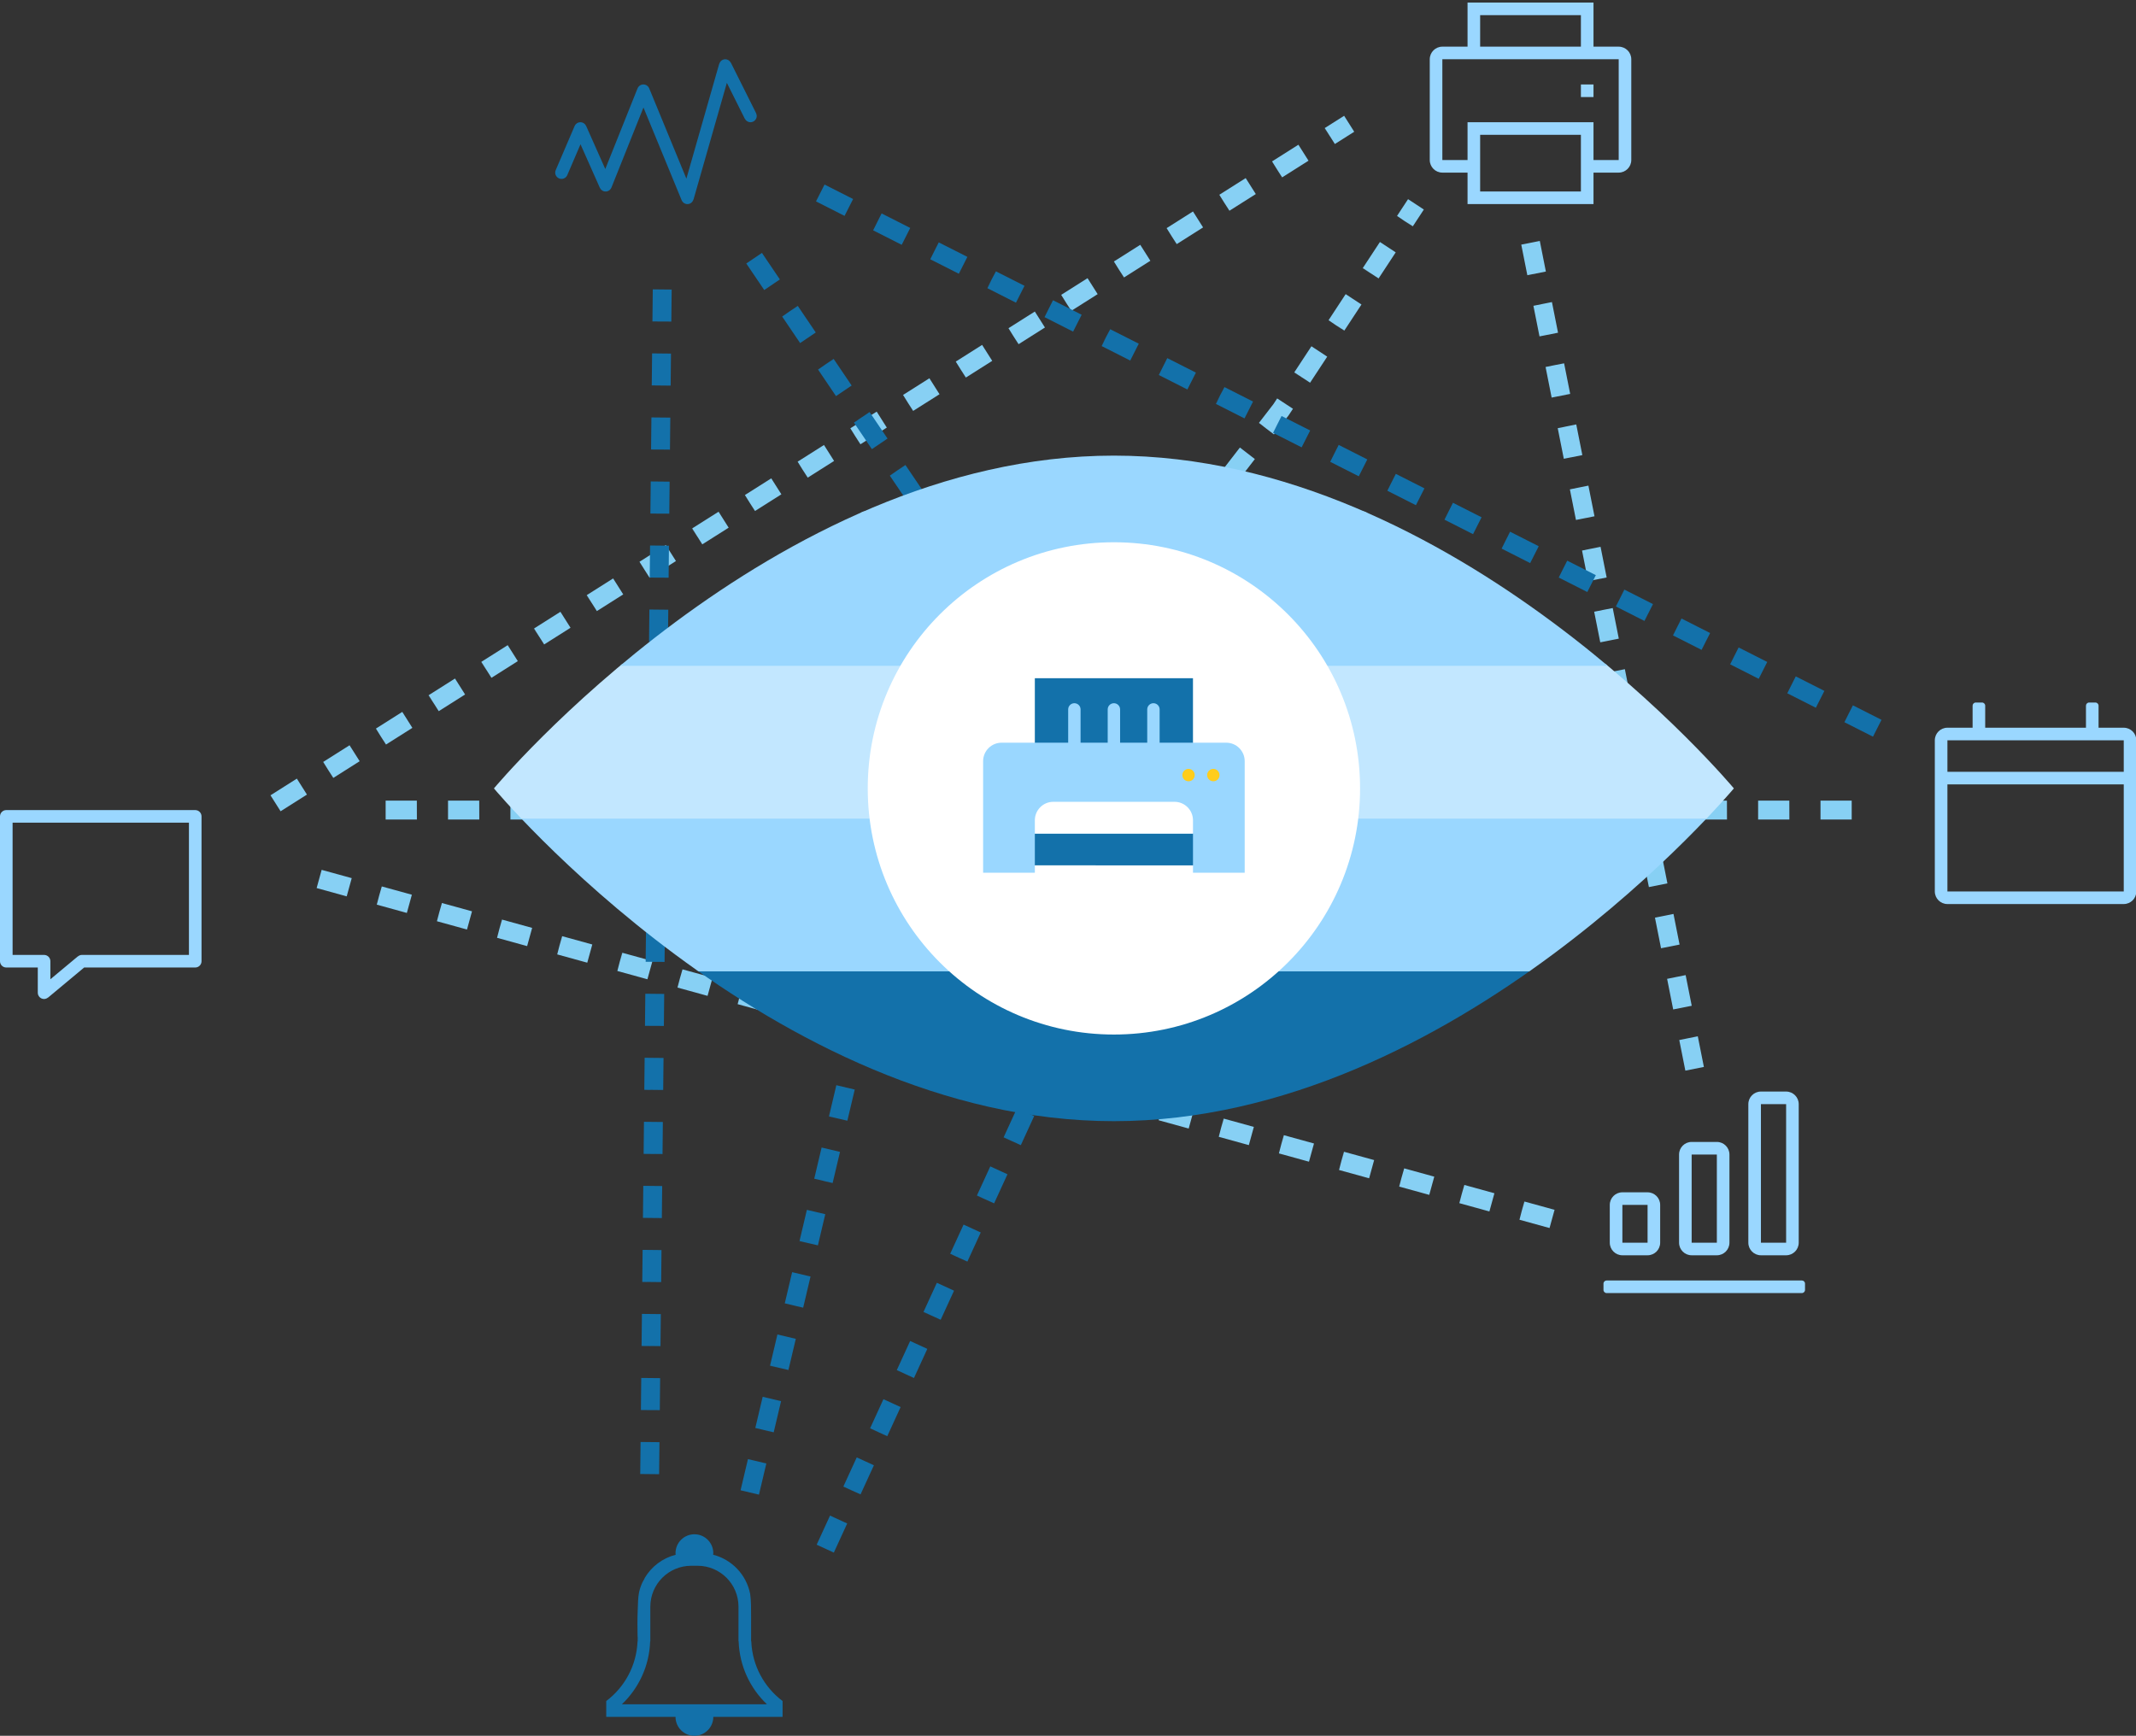 <?xml version="1.0" encoding="UTF-8" standalone="no"?>
<!-- Created with Inkscape (http://www.inkscape.org/) -->

<svg
   xmlns:dc="http://purl.org/dc/elements/1.1/"
   xmlns:cc="http://creativecommons.org/ns#"
   xmlns:rdf="http://www.w3.org/1999/02/22-rdf-syntax-ns#"
   xmlns:svg="http://www.w3.org/2000/svg"
   xmlns="http://www.w3.org/2000/svg"
   xmlns:sodipodi="http://sodipodi.sourceforge.net/DTD/sodipodi-0.dtd"
   xmlns:inkscape="http://www.inkscape.org/namespaces/inkscape"
   id="svg2"
   version="1.1"
   inkscape:version="0.92.3 (2405546, 2018-03-11)"
   xml:space="preserve"
   width="315"
   height="256"
   viewBox="0 0 315 256"
   sodipodi:docname="use-of-technology.svg"><rect x="0" y="0" width="315" height="256" fill="#333333" stroke="none"/><defs
     id="defs6"><clipPath
       clipPathUnits="userSpaceOnUse"
       id="clipPath20"><path
         d="M 0,275.229 H 339.221 V 0 H 0 Z"
         id="path22"
         inkscape:connector-curvature="0" /></clipPath><clipPath
       clipPathUnits="userSpaceOnUse"
       id="clipPath82"><path
         d="m 78.43,150.443 c 0,0 44.074,-52.844 98.442,-52.844 v 0 c 54.369,0 98.442,52.844 98.442,52.844 v 0 c 0,0 -44.073,52.844 -98.442,52.844 v 0 c -54.368,0 -98.442,-52.844 -98.442,-52.844"
         id="path84"
         inkscape:connector-curvature="0" /></clipPath><clipPath
       clipPathUnits="userSpaceOnUse"
       id="clipPath100"><path
         d="M 0,275.229 H 339.221 V 0 H 0 Z"
         id="path102"
         inkscape:connector-curvature="0" /></clipPath></defs><sodipodi:namedview
     pagecolor="#ffffff"
     bordercolor="#666666"
     borderopacity="1"
     objecttolerance="10"
     gridtolerance="10"
     guidetolerance="10"
     inkscape:pageopacity="0"
     inkscape:pageshadow="2"
     inkscape:window-width="1920"
     inkscape:window-height="1001"
     id="namedview4"
     showgrid="false"
     inkscape:zoom="0.97011405"
     inkscape:cx="-98.2879"
     inkscape:cy="177.66997"
     inkscape:window-x="-9"
     inkscape:window-y="-9"
     inkscape:window-maximized="1"
     inkscape:current-layer="g10" /><g
     id="g10"
     inkscape:groupmode="layer"
     inkscape:label="technology"
     transform="matrix(1.25,0,0,-1.25,0,256)"><g
       id="g12"
       transform="matrix(0.743,0,0,0.743,166.662,178.069)"><path
         d="M 0,0 -2.479,1.688 -0.731,4.351 1.776,2.704 0.028,0.042 -1.226,0.865 Z m -5.41,-8.238 -1.178,0.773 -1.374,0.803 0.005,0.008 1.293,-0.761 -1.254,0.824 2.72,4.14 2.508,-1.647 z m -5.466,-8.322 -2.479,1.689 2.718,4.14 2.508,-1.647 -2.719,-4.14 -1.254,0.824 z m -5.41,-8.238 -1.178,0.773 -1.374,0.803 0.005,0.008 1.293,-0.761 -1.254,0.824 2.72,4.14 2.508,-1.647 z m -5.742,-8.204 -2.393,1.809 0.006,0.007 1.2,-0.9 -1.186,0.918 2.285,2.959 0.603,0.918 2.508,-1.646 -0.702,-1.061 z m -6.114,-7.91 -1.2,1.043 -1.116,0.862 3.027,3.919 2.375,-1.834 -3.027,-3.919 -1.188,0.917 z m -5.999,-7.768 -1.1,0.85 -1.318,0.924 0.006,0.008 1.226,-0.865 -1.187,0.917 3.029,3.919 2.373,-1.834 z m -6.056,-7.84 -2.393,1.81 0.006,0.007 1.2,-0.899 -1.186,0.916 3.028,3.92 2.373,-1.834 z m -6.114,-7.909 -1.2,1.043 -1.116,0.862 3.027,3.919 2.375,-1.834 -3.027,-3.919 -1.187,0.917 z m -5.999,-7.768 -2.392,1.809 0.006,0.008 1.2,-0.9 -1.187,0.917 3.029,3.919 2.373,-1.834 z m -6.055,-7.84 -2.394,1.809 0.006,0.008 1.2,-0.9 -1.187,0.917 3.028,3.92 2.375,-1.834 z m -6.114,-7.909 -1.201,1.043 -1.116,0.861 3.027,3.92 2.375,-1.834 -3.027,-3.919 -1.187,0.917 z m -6,-7.768 -2.392,1.809 0.006,0.008 1.2,-0.9 -1.187,0.917 3.029,3.919 2.373,-1.834 z m -6.056,-7.839 -1.1,0.85 -1.318,0.924 0.006,0.008 1.225,-0.865 -1.186,0.917 3.028,3.919 2.373,-1.834 z m -6.113,-7.91 -1.201,1.043 -1.116,0.861 3.027,3.92 2.375,-1.834 -3.027,-3.92 -1.187,0.917 z m -5.999,-7.768 -2.374,1.834 3.029,3.919 2.373,-1.834 z"
         style="fill:#87d0f4;fill-opacity:1;fill-rule:nonzero;stroke:none"
         id="path14"
         inkscape:connector-curvature="0" /></g><g
       id="g16"
       transform="scale(0.743)"><g
         id="g18"
         clip-path="url(#clipPath20)"><path
           d="m 251.025,262.229 h 2 v -2 h -2 z m 6,4 h -4 -20 -4 v -16 h 4 v 6 h 20 v -6 h 4 z m -6,7 h -16 v -5 h 16 z m -16,-28 h 16 v 9 h -16 z m 22,3 h -4 v -5 h -20 v 5 h -4 c -1.103,0 -2,0.896 -2,2 v 16 c 0,1.104 0.897,2 2,2 h 4 v 7 h 20 v -7 h 4 c 1.106,0 2,-0.896 2,-2 v -16 c 0,-1.104 -0.894,-2 -2,-2"
           style="fill:#9ad7ff;fill-opacity:1;fill-rule:evenodd;stroke:none"
           id="path24"
           inkscape:connector-curvature="0" /><g
           id="g26"
           transform="translate(242.519,231.937)"><path
             d="M 0,0 -0.965,4.858 1.979,5.442 2.943,0.584 Z m 1.93,-9.716 -0.965,4.858 2.94,0.595 0.002,-0.009 -1.469,-0.294 1.47,0.292 0.965,-4.858 z m 1.929,-9.717 -0.964,4.858 1.471,0.292 -1.473,-0.28 2.945,0.572 v -0.004 l 0.965,-4.854 z m 1.931,-9.716 -0.965,4.858 2.941,0.596 0.002,-0.01 -1.471,-0.294 1.472,0.292 0.964,-4.858 z m 1.93,-9.716 -0.965,4.858 2.94,0.596 0.002,-0.01 -1.476,-0.295 1.477,0.293 0.965,-4.858 z m 1.929,-9.716 -0.964,4.858 2.94,0.596 0.002,-0.01 -1.471,-0.294 1.472,0.292 0.965,-4.858 z m 1.93,-9.716 -0.965,4.858 1.472,0.292 -1.474,-0.281 2.946,0.573 10e-4,-0.006 0.963,-4.852 z m 1.93,-9.717 -0.965,4.859 2.94,0.595 0.002,-0.009 -1.47,-0.294 1.471,0.292 0.965,-4.859 z m 1.93,-9.716 -0.964,4.858 2.94,0.596 0.002,-0.01 -1.471,-0.294 1.472,0.292 0.965,-4.858 z m 1.93,-9.716 -0.965,4.858 2.941,0.596 0.002,-0.01 -1.465,-0.293 1.466,0.291 0.964,-4.858 z m 1.93,-9.716 -0.965,4.858 2.94,0.596 0.002,-0.01 -1.469,-0.294 1.47,0.292 0.965,-4.858 z m 1.93,-9.716 -0.965,4.858 2.94,0.596 0.002,-0.01 -1.464,-0.293 1.465,0.291 0.965,-4.858 z m 1.929,-9.717 -0.965,4.859 2.941,0.595 0.002,-0.009 -1.478,-0.296 1.479,0.294 0.965,-4.859 z m 1.931,-9.716 -0.965,4.858 2.94,0.596 0.002,-0.01 -1.476,-0.295 1.477,0.293 0.965,-4.858 z"
             style="fill:#87d0f4;fill-opacity:1;fill-rule:nonzero;stroke:none"
             id="path28"
             inkscape:connector-curvature="0" /></g><g
           id="g30"
           transform="translate(30,145)"><path
             d="m 0,0 h -28 v -21 h 5 c 0.553,0 1,-0.448 1,-1 v -2.865 l 4.359,3.633 0.009,-0.01 C -17.458,-21.098 -17.243,-21 -17,-21 H 0 Z m 1,-23 h -17.638 l -5.721,-4.768 -0.01,0.01 C -22.542,-27.902 -22.757,-28 -23,-28 c -0.554,0 -1,0.448 -1,1 v 4 h -5 c -0.554,0 -1,0.447 -1,1 V 1 c 0,0.552 0.446,1 1,1 H 1 C 1.553,2 2,1.552 2,1 v -23 c 0,-0.553 -0.447,-1 -1,-1"
             style="fill:#9ad7ff;fill-opacity:1;fill-rule:evenodd;stroke:none"
             id="path32"
             inkscape:connector-curvature="0" /></g><g
           id="g34"
           transform="translate(211.957,252.771)"><path
             d="m 0,0 -0.74,1.17 -0.919,1.328 0.008,0.005 0.849,-1.236 -0.802,1.268 3.075,1.946 1.603,-2.535 z m -8.39,-5.31 -1.584,2.547 4.186,2.649 1.603,-2.535 -4.185,-2.649 -0.802,1.267 z m -8.37,-5.298 -1.585,2.547 4.186,2.649 1.605,-2.535 -4.185,-2.649 -0.803,1.267 z m -8.37,-5.298 -1.584,2.547 4.186,2.649 1.603,-2.535 -4.185,-2.649 -0.802,1.268 z m -8.37,-5.298 -1.585,2.547 4.185,2.649 1.605,-2.535 -4.184,-2.649 -0.803,1.268 z m -8.37,-5.298 -1.585,2.547 4.184,2.649 1.606,-2.535 -4.185,-2.649 -0.802,1.267 z m -8.37,-5.298 -1.585,2.547 4.184,2.649 1.606,-2.535 -4.185,-2.649 -0.802,1.268 z m -8.37,-5.298 -1.585,2.547 4.184,2.649 1.606,-2.535 -4.185,-2.649 -0.803,1.268 z m -8.37,-5.298 -1.585,2.547 4.184,2.649 1.606,-2.535 -4.185,-2.649 -0.803,1.267 z m -8.371,-5.298 -1.585,2.547 4.185,2.649 1.605,-2.535 -4.184,-2.649 -0.803,1.268 z m -8.37,-5.298 -1.585,2.547 4.185,2.649 1.605,-2.535 -4.184,-2.649 -0.803,1.267 z m -8.37,-5.299 -1.585,2.548 4.185,2.649 1.605,-2.535 -4.184,-2.649 -0.803,1.267 z m -8.351,-5.285 -0.741,1.17 -0.919,1.328 0.008,0.005 0.85,-1.236 -0.802,1.268 4.186,2.649 1.603,-2.535 z m -8.377,-5.303 -1.598,2.539 0.005,0.003 4.181,2.647 1.605,-2.535 -4.186,-2.65 -0.802,1.268 z m -8.364,-5.293 -0.74,1.17 -0.919,1.328 0.008,0.005 0.85,-1.236 -0.802,1.268 4.185,2.649 1.604,-2.535 z m -8.37,-5.298 -0.74,1.17 -0.919,1.328 0.008,0.005 0.85,-1.236 -0.802,1.268 4.185,2.649 1.604,-2.535 z m -8.369,-5.299 -0.741,1.17 -0.919,1.328 0.008,0.006 0.849,-1.236 -0.802,1.268 4.185,2.649 1.606,-2.535 z m -8.371,-5.297 -0.74,1.17 -0.919,1.328 0.008,0.005 0.849,-1.236 -0.801,1.268 4.185,2.649 1.604,-2.535 z m -8.39,-5.31 -1.584,2.547 4.186,2.649 1.603,-2.535 -4.185,-2.649 -0.802,1.267 z m -8.37,-5.299 -1.585,2.548 4.186,2.649 1.605,-2.535 -4.185,-2.65 -0.803,1.268 z m -8.35,-5.285 -1.604,2.535 4.186,2.649 1.603,-2.536 z"
             style="fill:#87d0f4;fill-opacity:1;fill-rule:nonzero;stroke:none"
             id="path36"
             inkscape:connector-curvature="0" /></g><g
           id="g38"
           transform="translate(55.052,133.3)"><path
             d="M 0,0 -4.774,1.317 -3.978,4.208 0.797,2.892 Z M 9.55,-2.634 4.775,-1.317 5.174,0.128 4.743,-1.308 5.572,1.575 10.347,0.258 Z m 9.55,-2.634 -4.776,1.317 0.399,1.446 -0.431,-1.436 0.829,2.882 4.775,-1.317 z m 9.548,-2.633 -4.774,1.317 0.753,2.903 0.01,-0.002 -0.365,-1.455 0.399,1.446 4.774,-1.317 z m 9.55,-2.634 -4.774,1.317 0.753,2.904 0.01,-0.003 -0.365,-1.455 0.399,1.446 4.774,-1.317 z m 9.55,-2.633 -4.775,1.316 0.753,2.904 0.009,-0.003 -0.364,-1.455 0.399,1.446 4.775,-1.317 z m 9.549,-2.634 -4.775,1.317 0.399,1.446 -0.431,-1.437 0.829,2.882 4.775,-1.317 z m 9.55,-2.634 -4.775,1.317 0.399,1.446 -0.431,-1.437 0.829,2.882 4.775,-1.316 z m 9.549,-2.634 -4.775,1.317 0.399,1.446 -0.431,-1.437 0.829,2.883 4.775,-1.316 z m 9.549,-2.633 -4.774,1.317 0.753,2.903 0.01,-0.002 -0.365,-1.455 0.399,1.445 4.774,-1.317 z m 9.55,-2.634 -4.774,1.317 0.753,2.903 0.009,-0.002 -0.364,-1.455 0.399,1.446 4.774,-1.317 z m 9.55,-2.634 -4.775,1.317 0.752,2.904 0.01,-0.003 -0.364,-1.455 0.398,1.446 4.776,-1.317 z m 9.549,-2.633 -4.775,1.316 0.399,1.446 -0.431,-1.436 0.829,2.882 4.775,-1.317 z m 9.55,-2.634 -4.775,1.317 0.399,1.444 -0.431,-1.435 0.829,2.882 4.774,-1.317 z m 9.549,-2.634 -4.775,1.316 0.398,1.447 -0.43,-1.437 0.829,2.883 4.775,-1.316 z m 9.549,-2.633 -4.774,1.317 0.753,2.903 0.009,-0.003 -0.364,-1.455 0.399,1.446 4.774,-1.317 z m 9.55,-2.634 -4.774,1.317 0.753,2.903 0.009,-0.002 -0.364,-1.455 0.398,1.445 4.775,-1.317 z m 9.55,-2.634 -4.776,1.317 0.753,2.903 0.01,-0.002 -0.364,-1.456 0.398,1.447 4.776,-1.317 z m 9.549,-2.634 -4.775,1.317 0.399,1.447 -0.431,-1.438 0.829,2.883 4.774,-1.317 z m 9.549,-2.634 -4.774,1.317 0.398,1.447 -0.43,-1.437 0.829,2.882 4.774,-1.317 z m 9.55,-2.633 -4.775,1.317 0.753,2.903 0.01,-0.002 -0.365,-1.455 0.399,1.446 4.775,-1.317 z"
             style="fill:#87d0f4;fill-opacity:1;fill-rule:nonzero;stroke:none"
             id="path40"
             inkscape:connector-curvature="0" /></g><path
           d="m 337.221,151.079 h -28 v -17 h 28 z m 0,7 h -4.5 -1 -17 -1 -4.5 v -5 h 28 z m 0,-26 h -28 c -1.106,0 -2,0.895 -2,2 v 17 2 5 c 0,1.104 0.894,2 2,2 h 4 v 3.5 c 0,0.275 0.224,0.5 0.5,0.5 h 1 c 0.274,0 0.5,-0.225 0.5,-0.5 v -3.5 h 16 v 3.5 c 0,0.275 0.224,0.5 0.5,0.5 h 1 c 0.274,0 0.5,-0.225 0.5,-0.5 v -3.5 h 4 c 1.104,0 2,-0.896 2,-2 v -5 -2 -17 c 0,-1.105 -0.896,-2 -2,-2"
           style="fill:#9ad7ff;fill-opacity:1;fill-rule:evenodd;stroke:none"
           id="path42"
           inkscape:connector-curvature="0" /><g
           id="g44"
           transform="translate(66.198,145.5)"><path
             d="M 0,0 H -4.963 V 3 H -0.01 Z M 9.906,0 H 4.943 v 3 h 4.953 z m 9.906,0 h -4.963 v 3 h 4.953 z m 9.906,0 h -4.963 v 3 h 4.953 z m 9.906,0 h -4.963 v 3 h 4.953 z m 9.906,0 h -4.963 v 3 h 4.954 z m 9.907,0 h -4.964 v 3 h 4.953 z m 9.905,0 h -4.963 v 3 h 4.953 z m 9.906,0 h -4.963 v 3 h 4.953 z m 9.906,0 h -4.963 v 3 h 4.954 z m 9.907,0 h -4.964 v 3 h 4.953 z m 9.905,0 h -4.963 v 3 h 4.953 z m 9.906,0 h -4.963 v 3 h 4.953 z m 9.906,0 h -4.963 v 3 h 4.954 z m 9.907,0 h -4.964 v 3 h 4.953 z m 9.905,0 h -4.963 v 3 h 4.953 z m 9.906,0 h -4.963 v 3 h 4.953 z m 9.906,0 h -4.963 v 3 h 4.954 z m 9.907,0 h -4.964 v 3 h 4.953 z m 9.905,0 h -4.963 v 3 h 4.953 z m 9.906,0 h -4.963 v 3 h 4.953 z m 9.906,0 h -4.963 v 3 h 4.954 z m 9.906,0 h -4.963 v 3 h 4.953 z m 9.896,0 h -4.953 v 3 h 4.953 z"
             style="fill:#87d0f4;fill-opacity:1;fill-rule:nonzero;stroke:none"
             id="path46"
             inkscape:connector-curvature="0" /></g><path
           d="m 261.61,84.303 h -4 v -6 h 4 z m 0,-8 h -4 c -1.103,0 -2,0.895 -2,2 v 6 c 0,1.104 0.897,2 2,2 h 4 c 1.105,0 2,-0.896 2,-2 v -6 c 0,-1.105 -0.895,-2 -2,-2 m 11,16 h -4 v -14 h 4 z m 0,-16 h -4 c -1.103,0 -2,0.895 -2,2 v 14 c 0,1.104 0.897,2 2,2 h 4 c 1.105,0 2,-0.896 2,-2 v -14 c 0,-1.105 -0.895,-2 -2,-2 m 11,24 h -4 v -22 h 4 z m 0,-24 h -4 c -1.103,0 -2,0.895 -2,2 v 22 c 0,1.104 0.897,2 2,2 h 4 c 1.105,0 2,-0.896 2,-2 v -22 c 0,-1.105 -0.895,-2 -2,-2 m 2.5,-6 h -31 c -0.274,0 -0.5,0.223 -0.5,0.5 v 1 c 0,0.276 0.226,0.5 0.5,0.5 h 31 c 0.277,0 0.5,-0.224 0.5,-0.5 v -1 c 0,-0.277 -0.223,-0.5 -0.5,-0.5"
           style="fill:#9ad7ff;fill-opacity:1;fill-rule:evenodd;stroke:none"
           id="path48"
           inkscape:connector-curvature="0" /><g
           id="g50"
           transform="translate(204.5,186.21)"><path
             d="m 0,0 -1.24,0.573 -1.508,0.629 0.004,0.009 1.383,-0.582 -1.362,0.629 0.075,0.16 2.722,-1.257 z m -4.274,-9.313 -1.421,0.742 -1.27,0.583 2.12,4.621 2.727,-1.251 -2.12,-4.621 -1.364,0.625 z m -4.242,-9.242 -1.421,0.742 -1.269,0.583 2.12,4.621 2.727,-1.251 -2.12,-4.621 -1.364,0.625 z m -4.205,-9.169 -2.738,1.226 0.004,0.009 1.371,-0.61 -1.363,0.626 2.121,4.621 2.726,-1.251 z m -4.241,-9.242 -1.233,0.566 -1.517,0.632 0.004,0.009 1.383,-0.582 -1.363,0.626 2.121,4.621 2.726,-1.251 z m -4.241,-9.243 -2.738,1.226 0.004,0.009 1.37,-0.609 -1.363,0.625 2.121,4.622 2.727,-1.251 z m -4.241,-9.242 -1.234,0.566 -1.516,0.632 0.004,0.009 1.382,-0.582 -1.363,0.626 2.121,4.621 2.727,-1.251 z m -4.242,-9.243 -2.738,1.226 0.004,0.009 1.371,-0.609 -1.363,0.625 2.121,4.622 2.727,-1.251 z m -4.276,-9.315 -1.421,0.741 -1.269,0.583 2.12,4.622 2.726,-1.251 -2.12,-4.622 -1.363,0.625 z m -4.257,-9.273 -1.374,0.757 -1.301,0.597 2.121,4.622 2.726,-1.251 -2.12,-4.622 -1.363,0.626 z m -4.189,-9.139 -1.234,0.566 -1.516,0.632 0.004,0.01 1.383,-0.582 -1.364,0.625 2.121,4.622 2.727,-1.251 z m -4.241,-9.242 -1.234,0.566 -1.516,0.632 0.003,0.009 1.383,-0.582 -1.363,0.626 2.121,4.621 2.727,-1.251 z m -4.242,-9.243 -2.738,1.226 0.004,0.009 1.371,-0.609 -1.363,0.625 2.121,4.622 2.726,-1.251 z m -4.241,-9.242 -1.233,0.566 -1.517,0.632 0.004,0.01 1.383,-0.582 -1.363,0.625 2.121,4.622 2.726,-1.251 z m -4.292,-9.346 -1.374,0.757 -1.301,0.597 2.12,4.622 2.727,-1.251 -2.12,-4.622 -1.363,0.626 z m -4.225,-9.212 -1.421,0.742 -1.27,0.582 2.12,4.622 2.727,-1.251 -2.12,-4.622 -1.364,0.626 z m -4.205,-9.169 -2.739,1.226 0.004,0.008 1.371,-0.609 -1.363,0.625 2.12,4.623 2.727,-1.251 z m -4.242,-9.243 -2.726,1.251 2.121,4.622 2.726,-1.251 z"
             style="fill:#1371aa;fill-opacity:1;fill-rule:nonzero;stroke:none"
             id="path52"
             inkscape:connector-curvature="0" /></g><g
           id="g54"
           transform="translate(106.597,224.574)"><path
             d="M 0,0 -1.146,0.012 -3,0.006 v 0.01 h 1.501 L -3,0.031 l 0.054,5.085 3,-0.031 z m -0.115,-10.302 -1.55,0.15 -1.442,0.015 0.053,5.085 3,-0.031 -0.053,-5.085 -1.5,0.015 z m -0.101,-10.035 -1.146,0.012 -1.854,-0.006 v 0.01 h 1.5 l -1.5,0.015 0.054,5.085 3,-0.031 z m -0.107,-10.168 -1.147,0.011 -1.853,-0.006 v 0.01 h 1.5 l -1.5,0.016 0.053,5.085 3,-0.031 z m -0.108,-10.169 -1.146,0.012 -1.854,-0.006 v 0.01 h 1.5 l -1.5,0.015 0.054,5.085 3,-0.031 z m -0.107,-10.168 -1.147,0.011 -1.853,-0.005 v 0.009 h 1.5 l -1.5,0.016 0.054,5.085 3,-0.031 z m -0.108,-10.169 -1.146,0.012 -1.854,-0.006 v 0.01 h 1.5 l -1.5,0.016 0.054,5.084 3,-0.031 z m -0.107,-10.168 -1.146,0.012 -1.854,-0.006 v 0.009 h 1.5 l -1.5,0.016 0.054,5.085 3,-0.031 z m -0.114,-10.295 -1.557,0.143 -1.436,0.015 0.053,5.085 3,-0.032 -0.053,-5.084 -1.5,0.015 z m -0.102,-10.042 -1.133,0.012 -1.867,-0.006 v 0.01 h 1.5 l -1.5,0.016 0.054,5.084 3,-0.031 z m -0.107,-10.168 -1.134,0.012 -1.866,-0.007 v 0.011 h 1.5 l -1.5,0.015 0.054,5.085 3,-0.032 z m -0.108,-10.169 -1.132,0.012 -1.868,-0.006 v 0.01 h 1.5 l -1.5,0.016 0.054,5.084 3,-0.031 z m -0.107,-10.168 -1.133,0.012 -1.867,-0.007 v 0.011 h 1.5 l -1.5,0.015 0.054,5.085 3,-0.032 z m -0.107,-10.168 -1.134,0.011 -1.866,-0.006 v 0.01 h 1.5 l -1.5,0.016 0.053,5.084 3,-0.031 z m -0.115,-10.295 -1.556,0.142 -1.437,0.015 0.054,5.085 3,-0.031 -0.054,-5.085 -1.5,0.016 z m -0.101,-10.043 -1.14,0.012 -1.86,-0.006 v 0.01 h 1.499 l -1.499,0.016 0.054,5.085 3,-0.032 z m -0.108,-10.168 -1.133,0.012 -1.867,-0.006 v 0.01 h 1.5 l -1.5,0.015 0.054,5.085 3,-0.031 z m -0.107,-10.168 -1.133,0.011 -1.867,-0.006 v 0.01 h 1.5 l -1.5,0.016 0.054,5.084 3,-0.031 z m -0.108,-10.169 -3,0.032 0.054,5.084 3,-0.031 z"
             style="fill:#1371aa;fill-opacity:1;fill-rule:nonzero;stroke:none"
             id="path56"
             inkscape:connector-curvature="0" /></g><g
           id="g58"
           transform="translate(121.349,229.585)"><path
             d="m 0,0 -2.85,4.212 2.485,1.681 2.849,-4.212 z m 5.697,-8.422 -2.848,4.211 2.462,1.714 0.005,-0.008 -1.225,-0.866 1.242,0.841 2.849,-4.212 z m 5.699,-8.423 -2.849,4.212 2.462,1.714 0.006,-0.009 -1.226,-0.865 1.242,0.84 2.849,-4.212 z m 5.698,-8.423 -2.85,4.212 1.242,0.84 -1.293,-0.761 1.36,0.806 1.176,0.796 2.849,-4.212 z m 5.698,-8.423 -2.85,4.212 2.462,1.714 0.006,-0.008 -1.225,-0.866 1.242,0.841 2.849,-4.211 z"
             style="fill:#1371aa;fill-opacity:1;fill-rule:nonzero;stroke:none"
             id="path60"
             inkscape:connector-curvature="0" /></g><g
           id="g62"
           transform="translate(136.889,107.568)"><path
             d="m 0,0 -1.333,0.315 -1.6,0.314 0.002,0.01 1.471,-0.294 -1.46,0.345 1.17,4.949 2.92,-0.691 z m -2.34,-9.896 -1.333,0.314 -1.599,0.315 0.001,0.01 1.471,-0.294 -1.46,0.345 1.17,4.949 2.92,-0.691 z m -2.362,-9.982 -1.526,0.452 -1.371,0.324 1.17,4.948 2.92,-0.69 -1.17,-4.948 -1.46,0.345 z m -2.317,-9.811 -1.333,0.315 -1.599,0.314 0.002,0.01 1.47,-0.294 -1.459,0.345 1.169,4.949 2.92,-0.69 z m -2.362,-9.982 -1.525,0.452 -1.371,0.324 1.17,4.949 2.919,-0.691 -1.169,-4.948 -1.46,0.345 z m -2.316,-9.81 -1.333,0.314 -1.6,0.315 0.002,0.01 1.471,-0.294 -1.46,0.345 1.17,4.949 2.92,-0.691 z m -2.363,-9.982 -1.525,0.452 -1.371,0.323 1.169,4.949 2.92,-0.69 -1.169,-4.948 -1.46,0.345 z m -2.316,-9.811 -2.92,0.691 1.17,4.948 2.92,-0.69 z"
             style="fill:#1371aa;fill-opacity:1;fill-rule:nonzero;stroke:none"
             id="path64"
             inkscape:connector-curvature="0" /></g><g
           id="g66"
           transform="translate(134.105,241.359)"><path
             d="m 0,0 -4.536,2.297 1.355,2.677 4.536,-2.297 z m 9.072,-4.595 -4.536,2.298 1.339,2.685 0.01,-0.005 -0.671,-1.342 0.678,1.338 4.536,-2.297 z m 9.072,-4.594 -4.537,2.297 1.34,2.685 0.009,-0.004 -0.672,-1.344 0.679,1.34 4.536,-2.297 z m 9.072,-4.595 -4.536,2.298 0.677,1.338 -0.728,-1.311 1.406,2.649 4.536,-2.297 z m 9.072,-4.594 -4.537,2.297 1.34,2.685 0.009,-0.004 -0.67,-1.341 0.676,1.337 4.538,-2.297 z m 9.071,-4.595 -4.536,2.298 0.678,1.338 -0.729,-1.311 1.407,2.649 4.536,-2.297 z m 9.073,-4.594 -4.536,2.297 1.339,2.685 0.009,-0.004 -0.671,-1.342 0.678,1.338 4.536,-2.297 z m 9.072,-4.595 -4.537,2.298 0.678,1.338 -0.729,-1.311 1.406,2.65 4.537,-2.298 z m 9.071,-4.594 -4.536,2.298 1.34,2.684 0.009,-0.004 -0.671,-1.342 0.678,1.338 4.536,-2.297 z m 9.072,-4.595 -4.536,2.298 1.339,2.685 0.01,-0.005 -0.671,-1.342 0.678,1.339 4.536,-2.298 z m 9.072,-4.594 -4.536,2.298 1.339,2.684 0.009,-0.004 -0.67,-1.34 0.677,1.336 4.536,-2.297 z m 9.072,-4.595 -4.536,2.298 1.34,2.684 0.009,-0.004 -0.671,-1.342 0.677,1.339 4.536,-2.298 z m 9.072,-4.594 -4.537,2.298 1.34,2.684 0.009,-0.004 -0.672,-1.344 0.679,1.34 4.537,-2.298 z m 9.072,-4.595 -4.537,2.298 1.34,2.684 0.009,-0.004 -0.671,-1.342 0.678,1.339 4.536,-2.298 z m 9.072,-4.594 -4.536,2.298 0.629,1.242 0.654,1.468 0.01,-0.004 -0.616,-1.368 0.678,1.338 4.536,-2.298 z m 9.071,-4.594 -4.536,2.297 1.34,2.684 0.009,-0.004 -0.67,-1.34 0.676,1.337 4.537,-2.298 z m 9.072,-4.595 -4.536,2.298 1.34,2.684 0.009,-0.004 -0.671,-1.342 0.678,1.338 4.536,-2.298 z m 9.073,-4.594 -4.537,2.297 1.339,2.684 0.009,-0.004 -0.67,-1.341 0.677,1.338 4.537,-2.298 z m 9.071,-4.595 -4.536,2.298 1.34,2.684 0.008,-0.004 -0.671,-1.344 0.678,1.34 4.536,-2.298 z"
             style="fill:#1371aa;fill-opacity:1;fill-rule:nonzero;stroke:none"
             id="path68"
             inkscape:connector-curvature="0" /></g><g
           id="g70"
           transform="translate(117.287,15)"><path
             d="m 0,0 h -0.025 v 5.5 c 0,3.59 -2.911,6.5 -6.5,6.5 h -1 c -3.59,0 -6.5,-2.91 -6.5,-6.5 V 0 h -0.026 c -0.135,-3.935 -1.828,-7.466 -4.493,-10 h 9.297 10e-4 1.719 0.002 1 0.002 1.718 9.297 C 1.828,-7.466 0.135,-3.935 0,0 m -4.025,-12 c 0,-1.657 -1.344,-3 -3,-3 -1.657,0 -3,1.343 -3,3 h -11 v 0.107 2.41 c 2.906,2.187 4.816,5.608 4.97,9.487 L -16.025,0 c 0,0 -0.004,0.122 -0.01,0.326 0,0.059 0.01,0.115 0.01,0.174 0,0.146 -0.022,0.285 -0.026,0.43 -0.021,1.013 -0.042,2.676 0.026,4.07 0.046,0.949 0.03,1.858 0.209,2.783 0.127,0.556 0.308,1.088 0.543,1.593 0.085,0.165 0.171,0.33 0.278,0.498 0.046,0.073 0.056,0.141 0.095,0.213 1.069,1.796 2.824,3.13 4.9,3.659 -0.008,0.085 -0.025,0.167 -0.025,0.254 0,1.657 1.343,3 3,3 1.656,0 3,-1.343 3,-3 0,-0.086 -0.018,-0.167 -0.026,-0.25 2.965,-0.754 5.27,-3.16 5.869,-6.184 C 1.82,7.569 1.822,7.571 1.824,7.574 1.994,6.375 1.967,5.078 1.975,4 1.984,2.749 1.98,1.308 1.978,0.544 1.977,0.529 1.975,0.515 1.975,0.5 1.975,0.487 1.977,0.474 1.977,0.461 1.975,0.179 1.975,0 1.975,0 l 0.029,0.004 c 0.154,-3.879 2.064,-7.3 4.971,-9.487 V -11.893 -12 Z"
             style="fill:#1371aa;fill-opacity:1;fill-rule:evenodd;stroke:none"
             id="path72"
             inkscape:connector-curvature="0" /></g><g
           id="g74"
           transform="translate(120.159,257.229)"><path
             d="m 0,0 c 0,-0.552 -0.446,-1 -1,-1 -0.391,0 -0.721,0.23 -0.885,0.557 l -0.01,-0.004 -2.85,5.7 -5.294,-18.528 -0.016,0.004 C -10.174,-13.688 -10.544,-14 -11,-14 c -0.418,0 -0.773,0.256 -0.924,0.62 l -0.001,-10e-4 -6.061,14.722 -5.085,-12.713 -0.003,0.002 C -23.223,-11.738 -23.579,-12 -24,-12 c -0.407,0 -0.755,0.246 -0.911,0.595 l -0.004,-0.001 -0.006,0.016 -0.001,0.001 -3.061,6.889 -2.096,-4.888 v -0.003 l -0.002,-0.003 h -0.001 C -30.234,-9.75 -30.588,-10 -31,-10 c -0.553,0 -1,0.447 -1,1 0,0.14 0.029,0.272 0.082,0.394 h -0.001 l 2.997,6.994 c 0,0.001 0.001,0.002 0.002,0.002 l 0.001,0.004 h 0.001 C -28.766,-1.25 -28.412,-1 -28,-1 c 0.407,0 0.755,-0.246 0.911,-0.595 l 0.003,10e-4 0.007,-0.016 v -10e-4 l 3.03,-6.818 5.12,12.8 0.002,-0.001 C -18.778,4.738 -18.421,5 -18,5 c 0.418,0 0.772,-0.256 0.923,-0.62 l 0.002,0.001 5.904,-14.339 5.21,18.232 0.017,-0.004 C -5.827,8.688 -5.457,9 -5,9 -4.61,9 -4.278,8.77 -4.115,8.442 l 0.01,0.005 4,-8 -0.01,-0.005 C -0.048,0.308 0,0.161 0,0"
             style="fill:#1371aa;fill-opacity:1;fill-rule:evenodd;stroke:none"
             id="path76"
             inkscape:connector-curvature="0" /></g></g></g><g
       id="g78"
       transform="scale(0.743)"><g
         id="g80"
         clip-path="url(#clipPath82)"><path
           d="M 317.684,97.126 H 59.938 v 24.516 h 257.746 z"
           style="fill:#1371aa;fill-opacity:1;fill-rule:nonzero;stroke:none"
           id="path86"
           inkscape:connector-curvature="0" /><path
           d="M 317.684,121.387 H 59.938 v 24.516 h 257.746 z"
           style="fill:#9ad7ff;fill-opacity:1;fill-rule:nonzero;stroke:none"
           id="path88"
           inkscape:connector-curvature="0" /><path
           d="M 317.684,145.647 H 59.938 v 24.516 h 257.746 z"
           style="fill:#c2e7ff;fill-opacity:1;fill-rule:nonzero;stroke:none"
           id="path90"
           inkscape:connector-curvature="0" /><path
           d="M 317.684,169.908 H 59.938 v 24.516 h 257.746 z"
           style="fill:#9ad7ff;fill-opacity:1;fill-rule:nonzero;stroke:none"
           id="path92"
           inkscape:connector-curvature="0" /><path
           d="M 317.684,194.168 H 59.938 v 44.676 h 257.746 z"
           style="fill:#9ad7ff;fill-opacity:1;fill-rule:nonzero;stroke:none"
           id="path94"
           inkscape:connector-curvature="0" /></g></g><g
       id="g96"
       transform="scale(0.743)"><g
         id="g98"
         clip-path="url(#clipPath100)"><g
           id="g104"
           transform="translate(215.959,150.443)"><path
             d="m 0,0 c 0,-21.587 -17.5,-39.086 -39.087,-39.086 -21.587,0 -39.087,17.499 -39.087,39.086 0,21.587 17.5,39.086 39.087,39.086 C -17.5,39.086 0,21.587 0,0"
             style="fill:#ffffff;fill-opacity:1;fill-rule:nonzero;stroke:none"
             id="path106"
             inkscape:connector-curvature="0" /></g><path
           d="m 164.318,167.94 h 25.109 v -13.194 h -25.109 z"
           style="fill:#1371aa;fill-opacity:1;fill-rule:nonzero;stroke:none"
           id="path108"
           inkscape:connector-curvature="0" /><g
           id="g110"
           transform="translate(170.596,163.97)"><path
             d="m 0,0 c -0.544,0 -0.985,-0.44 -0.985,-0.984 v -6.271 h 1.968 v 6.271 C 0.983,-0.44 0.542,0 0,0"
             style="fill:#9ad7ff;fill-opacity:1;fill-rule:nonzero;stroke:none"
             id="path112"
             inkscape:connector-curvature="0" /></g><g
           id="g114"
           transform="translate(176.873,163.97)"><path
             d="m 0,0 c -0.545,0 -0.986,-0.44 -0.986,-0.984 v -6.271 h 1.969 v 6.271 C 0.983,-0.44 0.541,0 0,0"
             style="fill:#9ad7ff;fill-opacity:1;fill-rule:nonzero;stroke:none"
             id="path116"
             inkscape:connector-curvature="0" /></g><g
           id="g118"
           transform="translate(183.15,163.97)"><path
             d="m 0,0 c -0.544,0 -0.986,-0.44 -0.986,-0.984 v -6.271 h 1.968 v 6.271 C 0.982,-0.44 0.542,0 0,0"
             style="fill:#9ad7ff;fill-opacity:1;fill-rule:nonzero;stroke:none"
             id="path120"
             inkscape:connector-curvature="0" /></g><path
           d="m 162.35,148.189 h 29.045 v -9.966 H 162.35 Z"
           style="fill:#1371aa;fill-opacity:1;fill-rule:nonzero;stroke:none"
           id="path122"
           inkscape:connector-curvature="0" /><g
           id="g124"
           transform="translate(197.64,154.766)"><path
             d="m 0,0 v -17.717 h -8.212 v 1.175 5.044 h -25.109 v -5.044 -1.175 h -8.214 V 0 c 0,1.621 1.313,2.934 2.932,2.934 h 35.67 C -1.312,2.934 0,1.621 0,0"
             style="fill:#9ad7ff;fill-opacity:1;fill-rule:nonzero;stroke:none"
             id="path126"
             inkscape:connector-curvature="0" /></g><g
           id="g128"
           transform="translate(192.66,153.542)"><path
             d="M 0,0 C 0.544,0 0.983,-0.442 0.983,-0.985 0.983,-1.529 0.544,-1.97 0,-1.97 c -0.545,0 -0.984,0.441 -0.984,0.985 C -0.984,-0.442 -0.545,0 0,0"
             style="fill:#ffcd1c;fill-opacity:1;fill-rule:nonzero;stroke:none"
             id="path130"
             inkscape:connector-curvature="0" /></g><g
           id="g132"
           transform="translate(188.723,153.542)"><path
             d="M 0,0 C 0.543,0 0.984,-0.442 0.984,-0.985 0.984,-1.529 0.543,-1.97 0,-1.97 c -0.545,0 -0.984,0.441 -0.984,0.985 C -0.984,-0.442 -0.545,0 0,0"
             style="fill:#ffcd1c;fill-opacity:1;fill-rule:nonzero;stroke:none"
             id="path134"
             inkscape:connector-curvature="0" /></g><g
           id="g136"
           transform="translate(189.428,145.38)"><path
             d="M 0,0 V -2.111 H -25.109 V 0 c 0,1.62 1.312,2.934 2.932,2.934 H -2.935 C -1.313,2.934 0,1.62 0,0"
             style="fill:#ffffff;fill-opacity:1;fill-rule:nonzero;stroke:none"
             id="path138"
             inkscape:connector-curvature="0" /></g></g></g></g></svg>